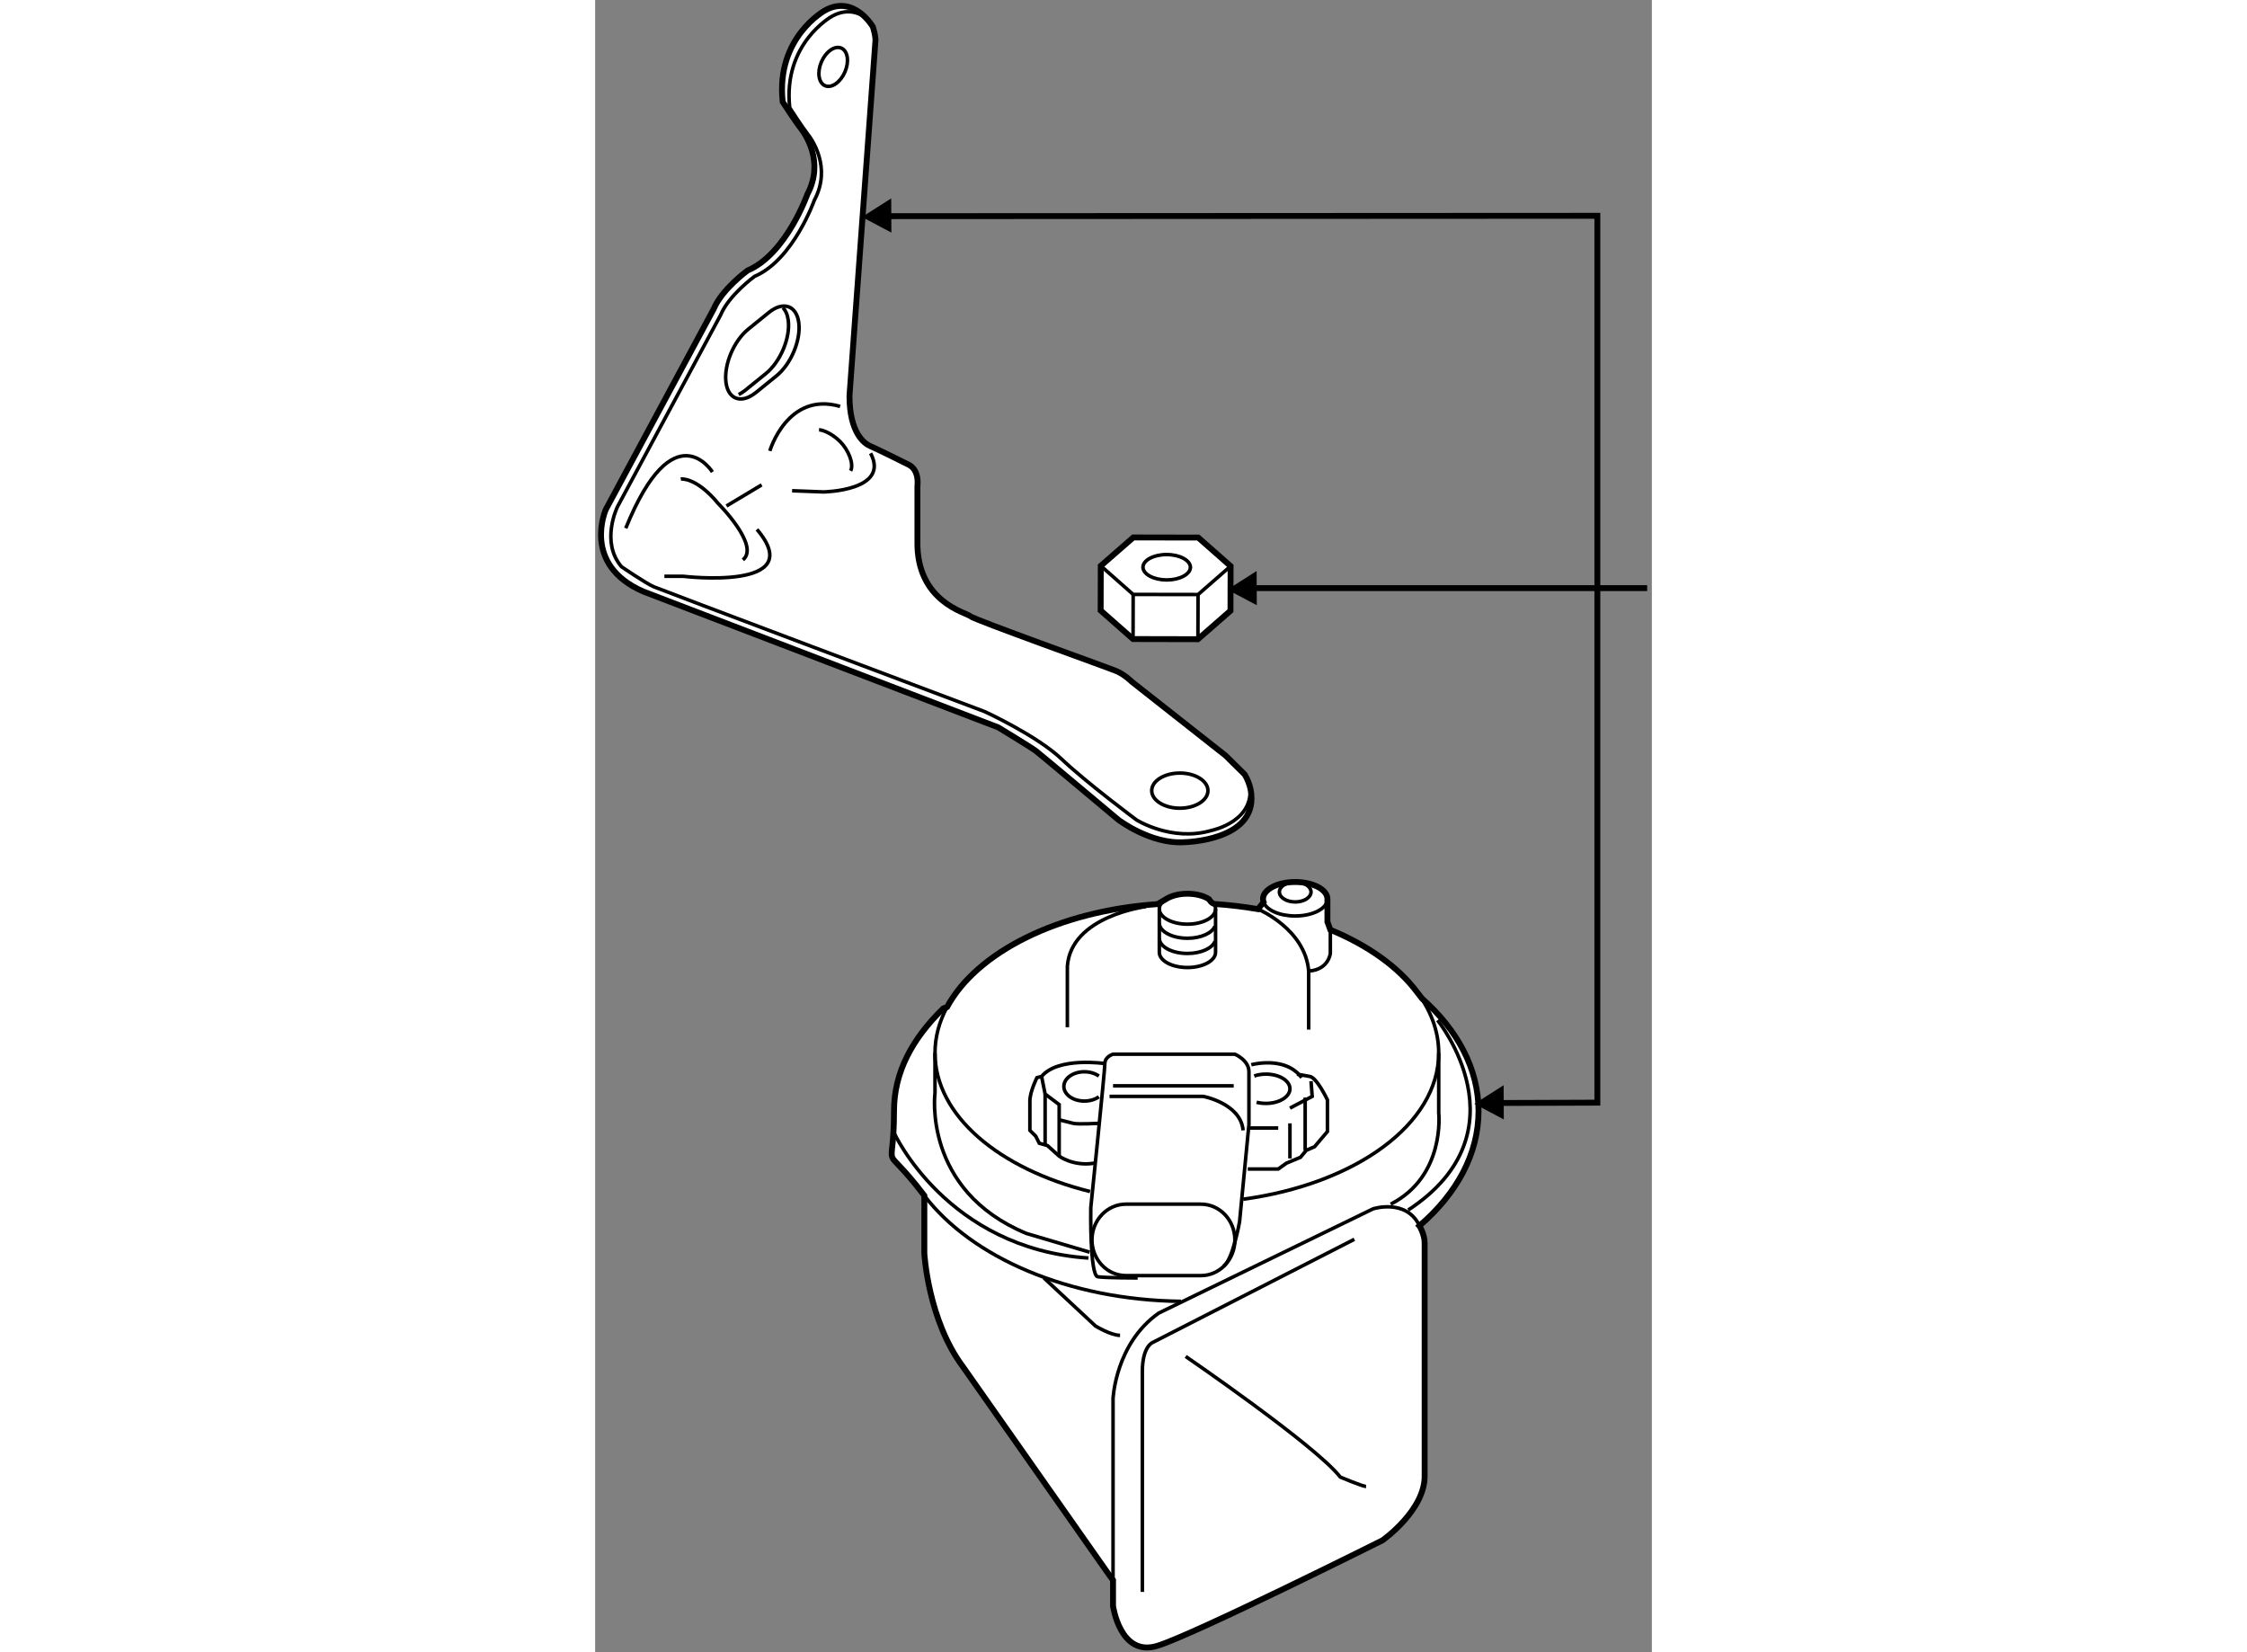 <?xml version="1.0" encoding="utf-8"?>
<!-- Generator: Adobe Illustrator 15.1.0, SVG Export Plug-In . SVG Version: 6.00 Build 0)  -->
<!DOCTYPE svg PUBLIC "-//W3C//DTD SVG 1.1//EN" "http://www.w3.org/Graphics/SVG/1.1/DTD/svg11.dtd">
<svg version="1.1" xmlns="http://www.w3.org/2000/svg" xmlns:xlink="http://www.w3.org/1999/xlink" x="0px" y="0px" width="244.8px"
	 height="180px" viewBox="12.673 19.673 89.727 140.287" enable-background="new 0 0 244.8 180" xml:space="preserve">
	
<rect x="12.673" y="19.673" width="89.727" height="140.287" fill="#808080" stroke="none"/>
	
<g><path fill="#FFFFFF" stroke="#000000" stroke-width="0.5" d="M36.458,23.347L34.27,53.286c0,3.182,1.292,4.078,1.791,4.276
				c0.496,0.199,3.281,1.592,3.281,1.592c0.896,0.498,0.697,1.791,0.697,1.791v4.674c-0.098,5.171,4.178,6.069,4.476,6.367
				c0.298,0.297,11.737,4.375,12.433,4.674c0.697,0.298,1.293,0.896,1.293,0.896l7.956,6.265l1.626,1.606
				c0.52,0.849,0.564,1.677,0.564,1.677c0.397,3.979-5.671,4.078-5.671,4.078c-2.883,0.199-5.635-1.919-5.635-1.919
				c-2.341-1.963-6.707-5.621-6.997-5.839c-0.398-0.299-3.182-1.99-3.182-1.99L16.764,69.897c-5.271-2.288-3.183-6.963-3.183-6.963
				l9.151-17.008c0.695-1.692,2.883-3.283,2.883-3.283c3.284-1.393,5.073-6.464,5.073-6.464c1.491-2.786-0.2-5.173-0.597-5.669
				c-0.398-0.497-1.492-2.189-1.492-2.189c-0.596-5.47,3.581-7.757,3.581-7.757c2.487-1.394,4.078,1.392,4.078,1.392
				S36.556,22.85,36.458,23.347z"></path><ellipse transform="matrix(0.917 0.398 -0.398 0.917 12.831 -11)" fill="none" stroke="#000000" stroke-width="0.3" cx="32.882" cy="25.372" rx="1.087" ry="1.739"></ellipse><path fill="none" stroke="#000000" stroke-width="0.3" d="M24.268,53.244c-0.252-0.241-0.428-0.624-0.489-1.135l0,0
				c-0.177-1.486,0.673-3.497,1.901-4.491l1.744-1.413c1.227-0.992,2.367-0.593,2.544,0.894l0,0c0.177,1.486-0.674,3.497-1.901,4.49
				l-1.742,1.412C25.518,53.654,24.751,53.706,24.268,53.244"></path><path fill="none" stroke="#000000" stroke-width="0.3" d="M28.622,45.803c0.233,0.241,0.394,0.61,0.452,1.096l0,0
				c0.177,1.486-0.675,3.497-1.901,4.491l-1.743,1.413c-0.193,0.156-0.384,0.277-0.569,0.367"></path><ellipse fill="none" stroke="#000000" stroke-width="0.3" cx="62.319" cy="86.805" rx="2.387" ry="1.492"></ellipse><path fill="none" stroke="#000000" stroke-width="0.3" d="M35.703,21.2c-0.706-0.503-1.708-0.822-2.926-0.14
				c0,0-4.177,2.287-3.58,7.757c0,0,1.095,1.692,1.492,2.19c0.398,0.496,2.088,2.883,0.596,5.668c0,0-1.791,5.072-5.072,6.464
				c0,0-2.188,1.591-2.885,3.283l-8.754,16.271c0,0-1.475,2.985,0.337,5.097c0,0,2.053,1.409,2.748,1.707
				c0.635,0.271,23.888,9.016,28.096,10.599c0,0,4.43,2.033,6.518,4.021c2.088,1.99,6.366,5.173,6.366,5.173s2.984,1.891,6.367,0.896
				c0,0,3.978-0.795,3.182-4.177"></path><path fill="none" stroke="#000000" stroke-width="0.3" d="M29.396,61.341l2.686,0.101c0,0,5.668-0.101,3.979-3.283"></path><path fill="none" stroke="#000000" stroke-width="0.3" d="M27.506,57.96c0,0,1.493-5.073,5.968-3.78"></path><path fill="none" stroke="#000000" stroke-width="0.3" d="M31.684,56.169c0.298,0,1.093,0.298,1.79,0.996
				c0.697,0.697,1.193,1.889,0.896,2.487"></path><path fill="none" stroke="#000000" stroke-width="0.3" d="M22.632,59.75c0,0-3.282-5.273-7.359,4.775"></path><path fill="none" stroke="#000000" stroke-width="0.3" d="M18.554,68.604c0.3,0,1.593,0,1.593,0s10.742,1.293,6.266-3.98"></path><path fill="none" stroke="#000000" stroke-width="0.3" d="M19.947,60.346c0,0,1.294-0.198,3.183,2.089c0,0,3.581,3.581,2.09,4.774
				"></path><line fill="none" stroke="#000000" stroke-width="0.3" x1="23.826" y1="62.634" x2="26.811" y2="60.844"></line></g><g><path fill="#FFFFFF" stroke="#000000" stroke-width="0.5" d="M83.106,125.197v19.694c0.101,2.985-3.58,5.57-3.58,5.57
				s-15.914,7.957-19.096,8.952c-3.186,0.995-3.782-3.383-3.782-3.383v-2.188l-0.297-0.398l-12.433-17.704
				c-2.985-3.979-3.293-9.648-3.293-9.648v-4.906c-3.831-5.027-2.575-1.25-2.575-7.178c0-3.307,1.563-6.145,4.176-8.705l0.333-0.129
				c2.526-4.666,9.454-8.156,17.873-8.735l0.701-0.415c0.438-0.285,1.097-0.467,1.832-0.467c0.737,0,1.396,0.182,1.833,0.467
				c0,0,0.208,0.387,0.506,0.407c1.254,0.087,2.478,0.23,3.657,0.438l0.468-0.599c-0.031-0.086-0.047-0.174-0.047-0.266
				c0-0.796,1.224-1.442,2.733-1.442c1.512,0,2.737,0.646,2.737,1.442v1.939l0.246,0.676c3.188,1.317,5.744,3.138,7.345,5.269
				l0.429,0.556c3.023,2.677,4.811,5.985,4.811,9.564c0,3.658-1.866,7.031-5.012,9.741C82.671,123.75,83.106,124.503,83.106,125.197z
				"></path><path fill="none" stroke="#000000" stroke-width="0.3" d="M66.993,124.949c0,1.676-1.291,3.034-2.884,3.034h-6.365
				c-1.594,0-2.885-1.358-2.885-3.034l0,0c0-1.674,1.292-3.033,2.885-3.033h6.365C65.702,121.916,66.993,123.275,66.993,124.949
				L66.993,124.949z"></path><path fill="none" stroke="#000000" stroke-width="0.3" d="M64.798,96.024c0.346,0.222,0.555,0.512,0.555,0.827
				c0,0.714-1.068,1.292-2.388,1.292c-1.318,0-2.387-0.578-2.387-1.292c0-0.315,0.209-0.605,0.555-0.827"></path><path fill="none" stroke="#000000" stroke-width="0.3" d="M65.304,98.306c-0.223,0.588-1.185,1.033-2.339,1.033
				c-1.318,0-2.387-0.581-2.387-1.294"></path><path fill="none" stroke="#000000" stroke-width="0.3" d="M65.304,99.598c-0.223,0.591-1.185,1.032-2.339,1.032
				c-1.318,0-2.387-0.577-2.387-1.291"></path><path fill="none" stroke="#000000" stroke-width="0.3" d="M60.578,96.852v3.681c0,0.713,1.068,1.291,2.387,1.291
				c1.319,0,2.388-0.578,2.388-1.291v-3.681"></path><path fill="none" stroke="#000000" stroke-width="0.3" d="M82.443,103.889c1.193,1.587,1.858,3.346,1.858,5.196
				c0,6.052-7.096,11.117-16.601,12.411"></path><path fill="none" stroke="#000000" stroke-width="0.3" d="M40.625,121.187c3.997,5.243,12.234,8.871,21.792,8.981"></path><path fill="none" stroke="#000000" stroke-width="0.3" d="M54.696,120.843c-7.732-1.919-13.165-6.46-13.165-11.758
				c0-1.363,0.36-2.679,1.028-3.91"></path><path fill="none" stroke="#000000" stroke-width="0.3" d="M74.853,96.005c0,0.797-1.226,1.442-2.737,1.442
				c-1.339,0-2.453-0.506-2.687-1.177"></path><path fill="none" stroke="#000000" stroke-width="0.3" d="M68.961,96.869c0,0,4.001,1.673,4.299,5.254v4.971"></path><path fill="none" stroke="#000000" stroke-width="0.3" d="M59.434,96.652c0,0-6.365,0.795-6.664,5.071v5.173"></path><path fill="none" stroke="#000000" stroke-width="0.3" d="M75.099,98.62v2.01c0,0-0.148,1.393-1.839,1.493"></path><ellipse fill="none" stroke="#000000" stroke-width="0.3" cx="72.116" cy="95.408" rx="1.343" ry="0.847"></ellipse><path fill="none" stroke="#000000" stroke-width="0.3" d="M68.637,111.033c0.293-0.101,0.632-0.158,0.993-0.158
				c1.127,0,2.039,0.558,2.039,1.243c0,0.687-0.912,1.244-2.039,1.244c-0.281,0-0.552-0.035-0.793-0.098"></path><path fill="none" stroke="#000000" stroke-width="0.3" d="M55.444,112.799c-0.316,0.225-0.75,0.364-1.232,0.364
				c-0.96,0-1.74-0.558-1.74-1.242c0-0.688,0.779-1.246,1.74-1.246c0.481,0,0.916,0.141,1.232,0.365"></path><path fill="none" stroke="#000000" stroke-width="0.3" d="M66,127.188c0.796-0.398,1.391-3.78,1.391-3.78l0.796-8.256
				c0,0,0-3.481,0-4.478c0-0.993-1.193-1.49-1.193-1.49H56.649c0,0-0.695,0.2-0.695,0.795c0,0.598-1.195,12.234-1.195,12.234
				s-0.1,5.77,0.598,5.869c0.697,0.101,3.381,0.101,3.381,0.101"></path><path fill="none" stroke="#000000" stroke-width="0.3" d="M68.387,110.08c0,0,2.883-0.796,4.275,1.095"></path><path fill="none" stroke="#000000" stroke-width="0.3" d="M68.088,118.932h2.587l0.696-0.497l1.192-0.498l0.497-0.596l0.697-0.3
				l1.095-1.292v-2.686c0,0-0.896-1.889-1.493-1.989c-0.597-0.1-1.095-0.199-1.095-0.199"></path><path fill="none" stroke="#000000" stroke-width="0.3" d="M55.954,109.979c0,0-3.98-0.595-5.372,1.095l-0.397,0.101
				c0,0-0.598,1.192-0.598,1.988s0,2.487,0,2.487l0.498,0.495l0.298,0.598l0.697,0.199l0.994,0.896c0,0,1.195,0.896,2.985,0.597"></path><line fill="none" stroke="#000000" stroke-width="0.3" x1="56.649" y1="111.87" x2="66.894" y2="111.87"></line><path fill="none" stroke="#000000" stroke-width="0.3" d="M56.352,112.765h7.957c0,0,3.183,0.598,3.382,2.886"></path><polyline fill="none" stroke="#000000" stroke-width="0.3" points="50.582,111.074 50.881,112.565 52.074,113.462 52.074,117.838 
						"></polyline><line fill="none" stroke="#000000" stroke-width="0.3" x1="68.088" y1="115.451" x2="70.675" y2="115.451"></line><line fill="none" stroke="#000000" stroke-width="0.3" x1="71.669" y1="118.037" x2="71.669" y2="115.054"></line><polyline fill="none" stroke="#000000" stroke-width="0.3" points="71.669,113.761 73.558,112.765 73.459,111.472 		"></polyline><line fill="none" stroke="#000000" stroke-width="0.3" x1="72.962" y1="112.864" x2="72.962" y2="117.341"></line><line fill="none" stroke="#000000" stroke-width="0.3" x1="50.881" y1="112.565" x2="50.881" y2="116.942"></line><path fill="none" stroke="#000000" stroke-width="0.3" d="M52.074,114.756c0,0,0.795,0.197,1.195,0.298
				c0.397,0.099,2.188,0,2.188,0"></path><path fill="none" stroke="#000000" stroke-width="0.3" d="M84.302,109.085v5.073c0,0,0.595,5.371-4.078,7.758"></path><path fill="none" stroke="#000000" stroke-width="0.3" d="M41.531,109.085v3.381c0,0-1.094,8.257,7.759,11.937l5.371,1.591"></path><path fill="none" stroke="#000000" stroke-width="0.3" d="M38.049,115.848c0,0,4.477,9.848,16.512,10.643"></path><path fill="none" stroke="#000000" stroke-width="0.3" d="M84.201,106.299c0,0,7.658,9.45-2.487,16.114"></path><path fill="none" stroke="#000000" stroke-width="0.3" d="M56.649,153.844v-15.416c0,0,0.2-4.674,3.879-7.262l18.202-8.853
				c0,0,2.81-0.906,3.94,1.437"></path><path fill="none" stroke="#000000" stroke-width="0.3" d="M77.138,124.899l-17.106,8.753c0,0-0.895,0.299-0.895,2.487
				s0,18.698,0,18.698"></path><path fill="none" stroke="#000000" stroke-width="0.3" d="M62.815,134.847c0,0,11.042,7.56,13.13,10.244
				c0,0,1.89,0.796,2.188,0.796"></path><path fill="none" stroke="#000000" stroke-width="0.3" d="M50.781,128.184l4.376,4.077c0,0,1.294,0.796,2.089,0.796"></path></g><g><polygon fill="#FFFFFF" stroke="#000000" stroke-width="0.5" points="55.607,67.717 58.37,65.307 63.881,65.317 66.631,67.741 
				66.619,71.533 63.856,73.946 58.348,73.934 55.597,71.509 		"></polygon><path fill="none" stroke="#000000" stroke-width="0.3" d="M59.188,67.824c0,0.599,0.9,1.088,2.012,1.091
				c1.115,0.002,2.02-0.486,2.02-1.088"></path><path fill="none" stroke="#000000" stroke-width="0.3" d="M63.22,67.852c0-0.6-0.897-1.09-2.012-1.091
				c-1.114-0.006-2.02,0.482-2.02,1.081"></path><polyline fill="none" stroke="#000000" stroke-width="0.3" points="66.631,67.741 63.867,70.154 58.357,70.145 55.607,67.717 		
				"></polyline><line fill="none" stroke="#000000" stroke-width="0.3" x1="58.348" y1="73.934" x2="58.357" y2="70.145"></line><line fill="none" stroke="#000000" stroke-width="0.3" x1="63.856" y1="73.946" x2="63.867" y2="70.154"></line></g><g><polygon points="68.84,68.157 66.355,69.737 68.855,71.061 				"></polygon><polyline fill="none" stroke="#000000" stroke-width="0.5" points="88.67,113.329 97.771,113.298 97.771,37.996 36.67,38.027 			
					"></polyline><polygon points="89.813,111.819 87.328,113.399 89.828,114.724 			"></polygon><polygon points="37.813,36.518 35.328,38.098 37.828,39.422 			"></polygon><line fill="none" stroke="#000000" stroke-width="0.5" x1="68.25" y1="69.609" x2="102" y2="69.609"></line></g>


</svg>